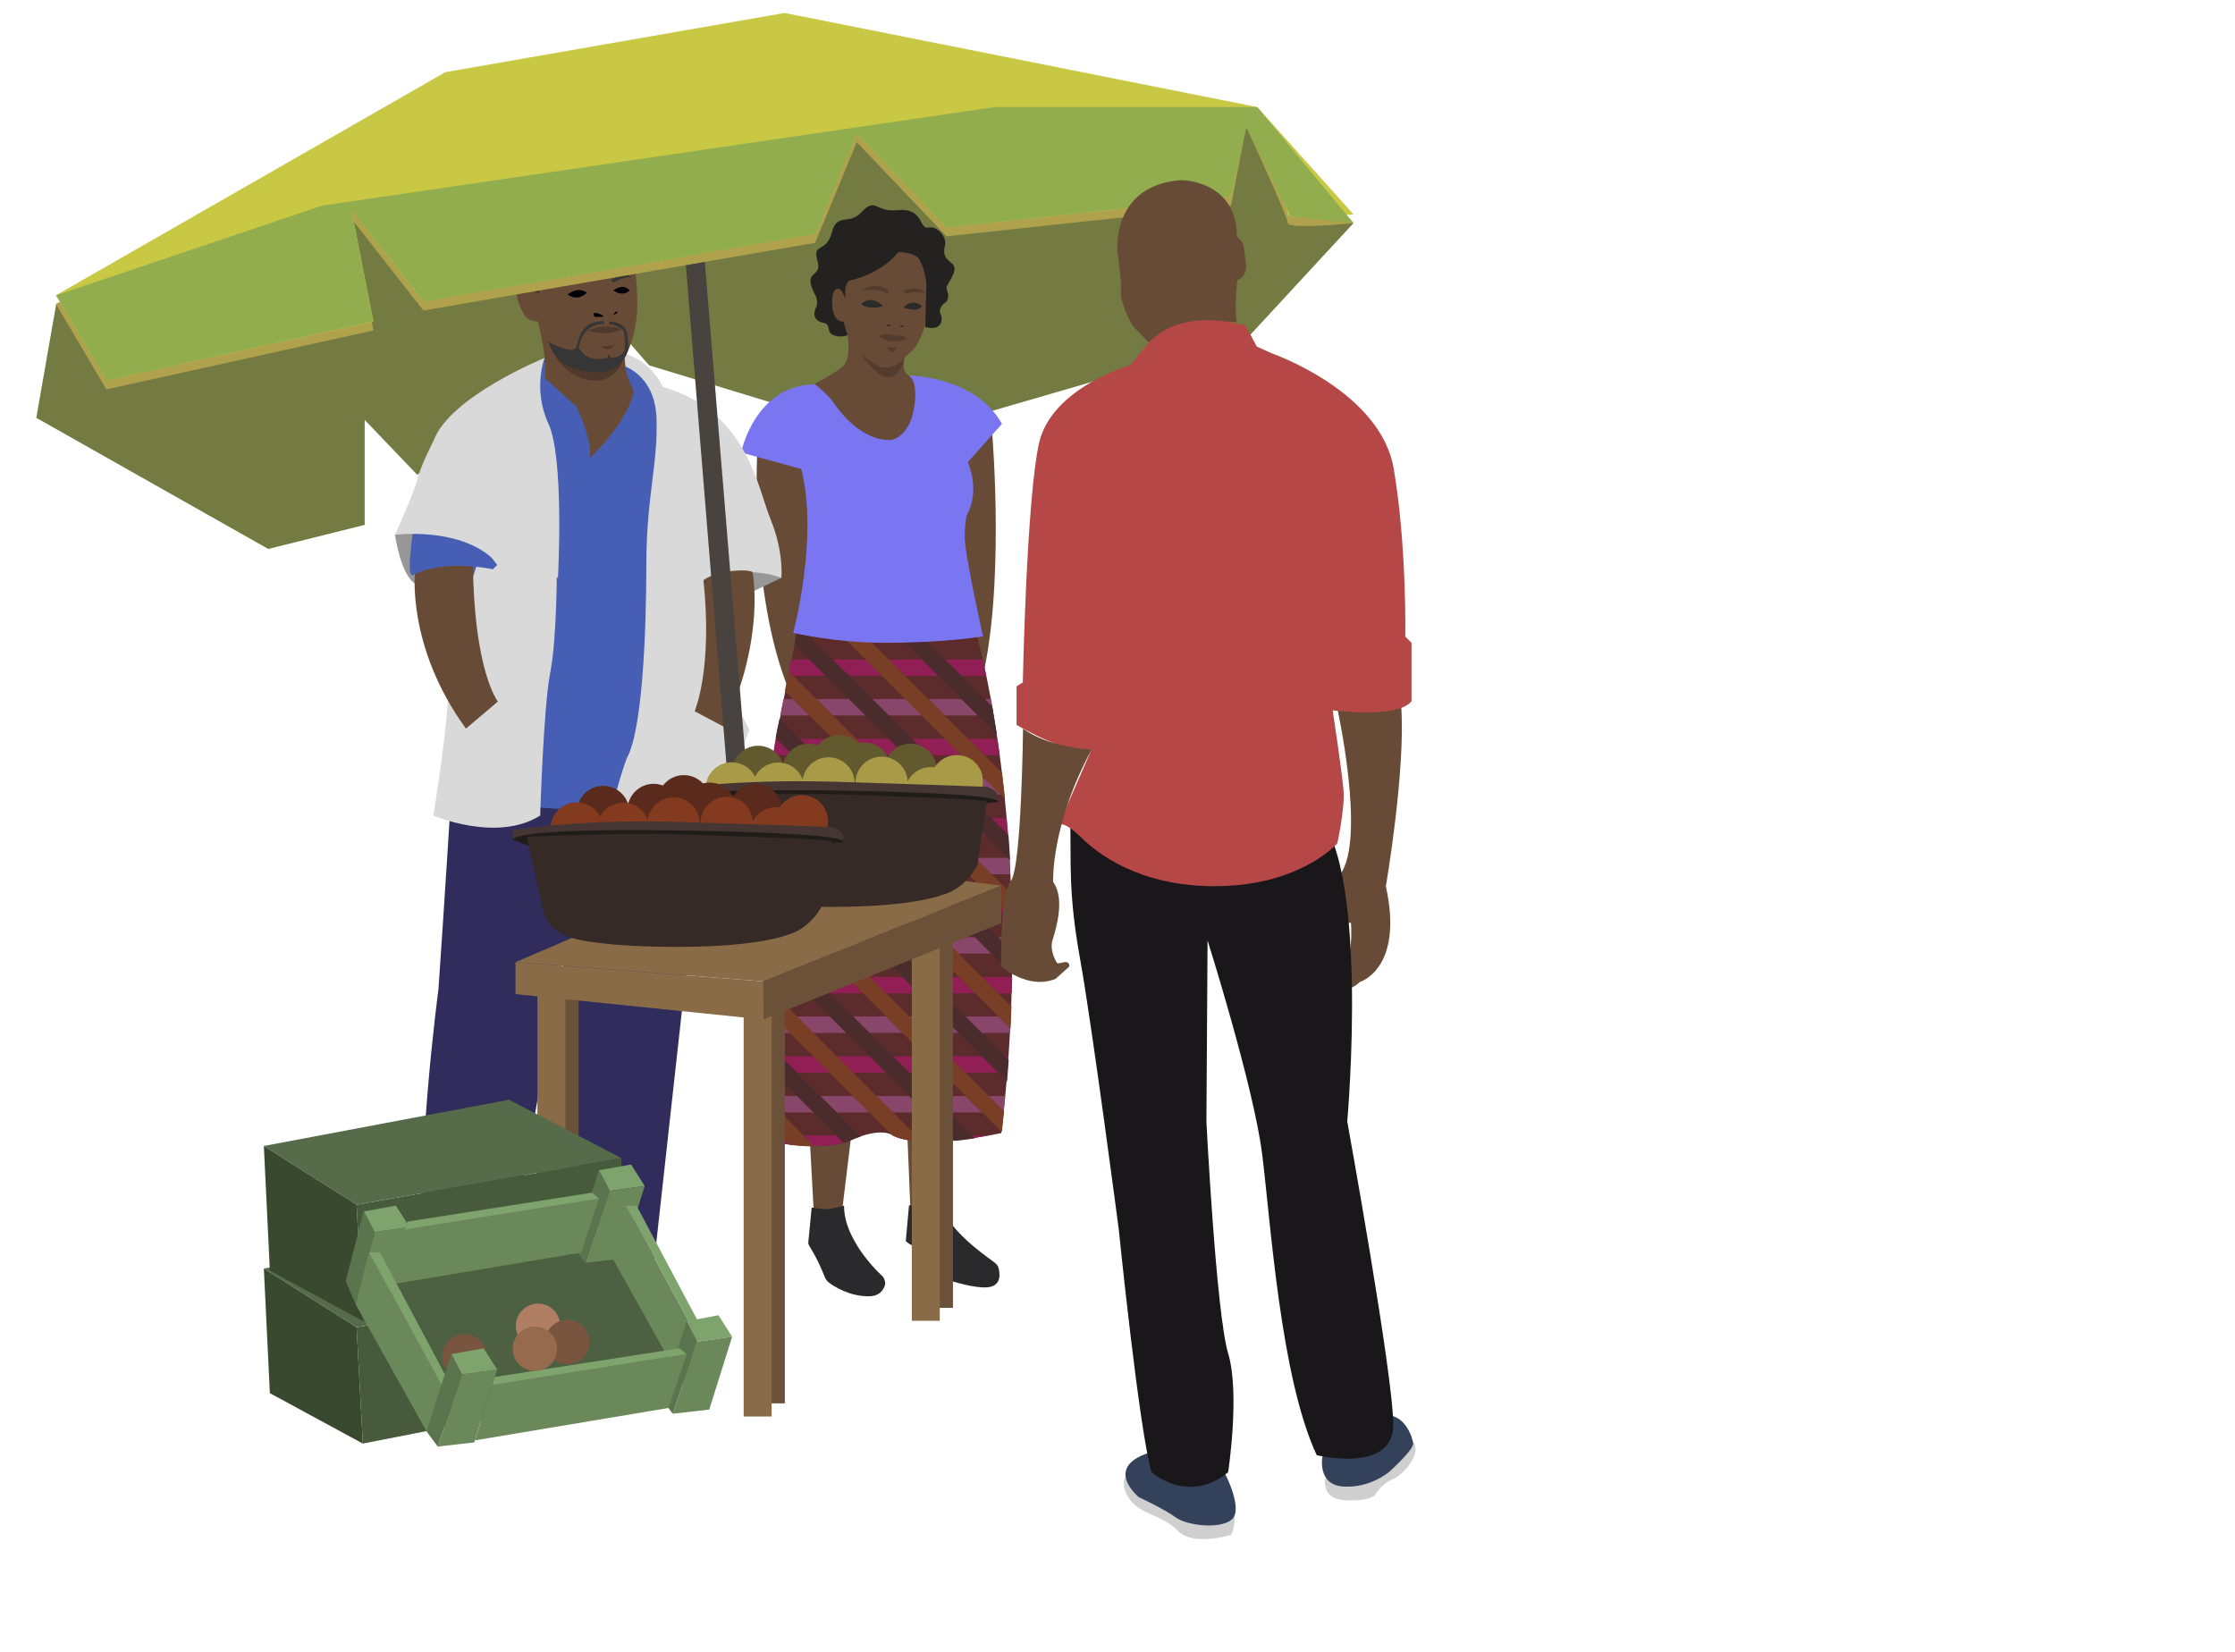 <?xml version="1.0" encoding="utf-8"?>
<!-- Generator: Adobe Illustrator 21.0.2, SVG Export Plug-In . SVG Version: 6.00 Build 0)  -->
<svg version="1.1" id="Vrstva_1" xmlns="http://www.w3.org/2000/svg" xmlns:xlink="http://www.w3.org/1999/xlink" x="0px" y="0px"
	 viewBox="0 0 966.5 714.6" style="enable-background:new 0 0 966.5 714.6;" xml:space="preserve">
<style type="text/css">
	.st0{fill:#737B42;}
	.st1{fill:#684B37;}
	.st2{fill:#2A2A2D;}
	.st3{fill:#5C2C2C;}
	.st4{fill:none;}
	.st5{fill:#911E54;}
	.st6{fill:#89466B;}
	.st7{fill:#4A2C2C;}
	.st8{fill:#793E26;}
	.st9{fill:#7A76F1;}
	.st10{fill:#523C2E;}
	.st11{fill:#232221;}
	.st12{fill:#2A2A29;}
	.st13{fill:#979797;}
	.st14{fill:#7E8536;}
	.st15{fill:#302D5D;}
	.st16{fill:#465EB3;}
	.st17{fill:#D9D9D9;}
	.st18{fill:#263351;}
	.st19{fill:#4E392C;}
	.st20{fill:#363636;}
	.st21{fill:#000009;}
	.st22{fill:#B0A24C;}
	.st23{fill:#C9C845;}
	.st24{fill:#91AD4E;}
	.st25{fill:#49433F;}
	.st26{fill:#6C5139;}
	.st27{fill:#896B48;}
	.st28{fill:#63592F;}
	.st29{fill:#A99A48;}
	.st30{fill:#453634;}
	.st31{fill:#201C1A;}
	.st32{fill:#362A26;}
	.st33{fill:#5A2A1C;}
	.st34{fill:#833A1E;}
	.st35{fill:#475B3C;}
	.st36{fill:#556B49;}
	.st37{fill:#394930;}
	.st38{fill:#4D6042;}
	.st39{fill:#B07E62;}
	.st40{fill:#79543F;}
	.st41{fill:#7FA36D;}
	.st42{fill:#6B885B;}
	.st43{fill:#5A744D;}
	.st44{fill:#966A4C;}
	.st45{fill:#CFCFCF;}
	.st46{fill:#33425A;}
	.st47{fill:#1A171B;}
	.st48{fill:#B54847;}
</style>
<g>
	<g>
		<polygon class="st0" points="24.3,131.5 15.7,180.7 116,237.4 157.7,227 157.7,181.6 180.4,205.3 240.9,168.4 261.7,136.2 
			280.7,158 367.7,184.5 384.7,164.6 405.6,184.5 500.2,157 515.3,131.5 539,146.6 585.3,96.5 543.7,50.1 276.9,21.7 98.1,96.5 		
			"/>
		<g>
			<path class="st1" d="M327.4,197.5c0,0-3.2,64.5,15.5,104.9s27.2-97,27.2-97l-21.5-18.4L327.4,197.5z"/>
			<path class="st1" d="M429.1,188c0,0,5.8,68.9-5.3,109.3c-11.2,40.3-27.2-42.3-27.2-42.3l12.2-67H429.1z"/>
			<g>
				<polygon class="st1" points="410.3,481.1 406.6,524.1 393.7,522.9 391.7,474.5 				"/>
				<polygon class="st1" points="370.7,469.8 364.1,524.1 351.9,524.1 349.1,472.8 				"/>
				<path class="st2" d="M393.1,521.2l-1.4,15.5c0,0,1.3,1.6,4.9,2.8c3.5,1.2,7.4,5.7,10.8,11.9c0,0,1.6,1.8,2.9,2.2
					c4.6,1.6,14.2,4.1,18.4,2.8c5.5-1.6,2.9-8.7,2.9-8.7s-0.6-1.1-1.9-2c-5.1-3.7-18.7-13.4-22.4-23.6c0,0-3.2,0.3-6.4,0.4
					C397.9,522.5,393.1,521.2,393.1,521.2z"/>
				<path class="st2" d="M351,522.2l-1.5,15.5c0,0,0.3,0.9,1,2c1,1.7,3,4.7,6.3,12.9c0,0,0.7,1.3,1.3,1.8c2.5,2,9.3,6.2,17.4,6.2
					c4.9,0,6.4-2.6,7.2-4.8c0.5-1.4-0.8-3.6-0.8-3.6s-17-15-16.9-30.8c0,0-4.3,1.3-7.1,1.5C355.1,523,351,522.2,351,522.2z"/>
			</g>
			<path class="st3" d="M386.3,491.2c13.6,6.3,46.7-1.2,46.7-1.2c14.8-124.4-9.8-212-9.8-212l-2.6-12.4l-64.3-22.4l-11.6,30
				l-8.1,40.8c0,0-3.4,14.1-5.9,51.2c-2.1,32.2,0,128.2,0,128.2s25.2,5.1,36.5,0C381.8,486.8,386.3,491.2,386.3,491.2z"/>
			<g>
				<polygon class="st4" points="345.8,343.7 360.1,343.7 370.2,353.8 355.9,353.8 				"/>
				<polygon class="st4" points="337.5,481.1 351.8,481.1 361.8,491.1 347.6,491.1 				"/>
				<polygon class="st4" points="363,360.9 377.2,360.9 387.3,371 373.1,371 				"/>
				<polygon class="st4" points="397.3,395.2 411.6,395.2 421.7,405.3 407.4,405.3 				"/>
				<polygon class="st4" points="344.6,463.9 358.9,463.9 368.9,474 354.7,474 				"/>
				<polygon class="st4" points="380.2,378.1 394.4,378.1 404.5,388.1 390.2,388.1 				"/>
				<polygon class="st4" points="338.7,360.9 353,360.9 363,371 348.8,371 				"/>
				<polygon class="st4" points="342.9,292.3 357.1,292.3 367.2,302.3 353,302.3 				"/>
				<polygon class="st4" points="411.6,360.9 425.8,360.9 435.9,371 421.6,371 				"/>
				<polygon class="st4" points="401.5,326.6 415.7,326.6 425.8,336.7 411.6,336.7 				"/>
				<polygon class="st4" points="352.9,326.6 367.2,326.6 377.3,336.7 363,336.7 				"/>
				<polygon class="st4" points="394.4,343.7 408.6,343.7 418.7,353.8 404.5,353.8 				"/>
				<polygon class="st4" points="360.1,309.4 374.3,309.4 384.4,319.5 370.1,319.5 				"/>
				<polygon class="st4" points="367.2,292.3 381.4,292.3 391.5,302.3 377.2,302.3 				"/>
				<polygon class="st4" points="404.4,378.1 418.7,378.1 428.8,388.1 414.5,388.1 				"/>
				<polygon class="st4" points="391.4,292.3 405.7,292.3 415.8,302.3 401.5,302.3 				"/>
				<polygon class="st4" points="387.3,360.9 401.5,360.9 411.6,371 397.4,371 				"/>
				<polygon class="st4" points="370.1,343.7 384.4,343.7 394.4,353.8 380.2,353.8 				"/>
				<polygon class="st4" points="384.3,309.4 398.6,309.4 408.7,319.5 394.4,319.5 				"/>
				<polygon class="st4" points="377.2,326.6 391.5,326.6 401.5,336.7 387.3,336.7 				"/>
				<polygon class="st4" points="341.7,412.4 355.9,412.4 366,422.5 351.7,422.5 				"/>
				<polygon class="st4" points="368.9,463.9 383.1,463.9 393.2,474 379,474 				"/>
				<polygon class="st4" points="400.3,446.7 414.5,446.7 424.6,456.8 410.3,456.8 				"/>
				<polygon class="st4" points="386.1,481.1 400.3,481.1 410.4,491.1 396.1,491.1 				"/>
				<polygon class="st4" points="334.6,429.6 348.8,429.6 358.9,439.6 344.6,439.6 				"/>
				<polygon class="st4" points="383.1,429.6 397.4,429.6 407.4,439.6 393.2,439.6 				"/>
				<polygon class="st4" points="355.9,378.1 370.1,378.1 380.2,388.1 366,388.1 				"/>
				<polygon class="st4" points="351.7,446.7 366,446.7 376,456.8 361.8,456.8 				"/>
				<polygon class="st4" points="376,446.7 390.2,446.7 400.3,456.8 386.1,456.8 				"/>
				<polygon class="st4" points="358.8,429.6 373.1,429.6 383.2,439.6 368.9,439.6 				"/>
				<polygon class="st4" points="393.2,463.9 407.4,463.9 417.5,474 403.2,474 				"/>
				<polygon class="st4" points="390.2,412.4 404.5,412.4 414.5,422.5 400.3,422.5 				"/>
				<polygon class="st4" points="407.4,429.6 421.6,429.6 431.7,439.6 417.5,439.6 				"/>
				<polygon class="st4" points="373.1,395.2 387.3,395.2 397.4,405.3 383.1,405.3 				"/>
				<polygon class="st4" points="348.8,395.2 363,395.2 373.1,405.3 358.9,405.3 				"/>
				<polygon class="st4" points="365.9,412.4 380.2,412.4 390.3,422.5 376,422.5 				"/>
				<polygon class="st4" points="331.6,378.1 345.9,378.1 355.9,388.1 341.7,388.1 				"/>
				<polygon class="st5" points="405.7,292.3 391.4,292.3 384.4,285.2 398.6,285.2 				"/>
				<polygon class="st5" points="381.4,292.3 367.2,292.3 360.1,285.2 374.3,285.2 				"/>
				<polygon class="st5" points="357.1,292.3 342.9,292.3 341.1,290.5 342.2,285.2 350,285.2 				"/>
				<path class="st5" d="M394.4,285.2h30.5c0.5,2,1,4.3,1.6,7.1h-25L394.4,285.2z"/>
				<polygon class="st6" points="401.5,302.3 415.8,302.3 422.9,309.4 408.6,309.4 				"/>
				<polygon class="st6" points="350,309.4 337.4,309.4 338.8,302.3 342.9,302.3 				"/>
				<path class="st6" d="M428.5,302.3c0.2,1.1,0.4,2.1,0.6,3.3l-3.3-3.3H428.5z"/>
				<polygon class="st6" points="353,302.3 367.2,302.3 374.3,309.4 360.1,309.4 				"/>
				<polygon class="st6" points="377.2,302.3 391.5,302.3 398.6,309.4 384.3,309.4 				"/>
				<polygon class="st5" points="370.1,319.5 384.4,319.5 391.5,326.6 377.2,326.6 				"/>
				<path class="st5" d="M342.9,326.6h-8.6c0.4-2.9,0.8-5.2,1.1-7.1h0.4L342.9,326.6z"/>
				<polygon class="st5" points="367.2,326.6 352.9,326.6 345.9,319.5 360.1,319.5 				"/>
				<path class="st5" d="M418.7,319.5h12.6c0.3,2.3,0.7,4.6,1,7.1h-6.5L418.7,319.5z"/>
				<polygon class="st5" points="394.4,319.5 408.7,319.5 415.7,326.6 401.5,326.6 				"/>
				<polygon class="st6" points="360.1,343.7 345.8,343.7 338.7,336.7 353,336.7 				"/>
				<polygon class="st6" points="411.6,336.7 425.8,336.7 432.9,343.7 418.7,343.7 				"/>
				<path class="st6" d="M332.3,343.7c0.1-1.1,0.2-2.1,0.3-3.2l3.2,3.2H332.3z"/>
				<polygon class="st6" points="363,336.7 377.3,336.7 384.4,343.7 370.1,343.7 				"/>
				<polygon class="st6" points="387.3,336.7 401.5,336.7 408.6,343.7 394.4,343.7 				"/>
				<polygon class="st5" points="355.9,353.8 370.2,353.8 377.2,360.9 363,360.9 				"/>
				<path class="st5" d="M428.7,353.8h6.6c0.2,2.3,0.4,4.7,0.6,7.1h-0.1L428.7,353.8z"/>
				<polygon class="st5" points="404.5,353.8 418.7,353.8 425.8,360.9 411.6,360.9 				"/>
				<polygon class="st5" points="353,360.9 338.7,360.9 331.6,353.8 345.9,353.8 				"/>
				<polygon class="st5" points="380.2,353.8 394.4,353.8 401.5,360.9 387.3,360.9 				"/>
				<polygon class="st6" points="348.8,371 363,371 370.1,378.1 355.9,378.1 				"/>
				<path class="st6" d="M345.9,378.1h-14.2l-1.6-1.6c0.1-1.9,0.1-3.8,0.2-5.5h8.5L345.9,378.1z"/>
				<polygon class="st6" points="373.1,371 387.3,371 394.4,378.1 380.2,378.1 				"/>
				<path class="st6" d="M421.6,371h14.2l0.8,0.8c0.1,2.1,0.2,4.2,0.3,6.3h-8.2L421.6,371z"/>
				<polygon class="st6" points="397.4,371 411.6,371 418.7,378.1 404.4,378.1 				"/>
				<polygon class="st5" points="366,388.1 380.2,388.1 387.3,395.2 373.1,395.2 				"/>
				<polygon class="st5" points="390.2,388.1 404.5,388.1 411.6,395.2 397.3,395.2 				"/>
				<polygon class="st5" points="341.7,388.1 355.9,388.1 363,395.2 348.8,395.2 				"/>
				<polygon class="st5" points="414.5,388.1 428.8,388.1 435.9,395.2 421.6,395.2 				"/>
				<path class="st5" d="M338.8,395.2h-9.1c0-2.4,0.1-4.8,0.1-7.1h1.9L338.8,395.2z"/>
				<polygon class="st6" points="383.1,405.3 397.4,405.3 404.5,412.4 390.2,412.4 				"/>
				<polygon class="st6" points="355.9,412.4 341.7,412.4 334.6,405.3 348.8,405.3 				"/>
				<path class="st6" d="M431.7,405.3h6.1c0,2,0,4,0,6.1L431.7,405.3z"/>
				<polygon class="st6" points="407.4,405.3 421.7,405.3 428.7,412.4 414.5,412.4 				"/>
				<path class="st6" d="M329.6,412.4c0-0.7,0-1.4,0-2l2,2H329.6z"/>
				<polygon class="st6" points="358.9,405.3 373.1,405.3 380.2,412.4 365.9,412.4 				"/>
				<path class="st5" d="M348.8,429.6h-14.2l-4.9-4.9c0-0.7,0-1.4,0-2.2h12.1L348.8,429.6z"/>
				<polygon class="st5" points="351.7,422.5 366,422.5 373.1,429.6 358.8,429.6 				"/>
				<polygon class="st5" points="376,422.5 390.3,422.5 397.4,429.6 383.1,429.6 				"/>
				<path class="st5" d="M424.6,422.5h13.1c0,2.3-0.1,4.7-0.2,7.1h-5.8L424.6,422.5z"/>
				<polygon class="st5" points="400.3,422.5 414.5,422.5 421.6,429.6 407.4,429.6 				"/>
				<polygon class="st6" points="368.9,439.6 383.2,439.6 390.2,446.7 376,446.7 				"/>
				<polygon class="st6" points="344.6,439.6 358.9,439.6 366,446.7 351.7,446.7 				"/>
				<polygon class="st6" points="393.2,439.6 407.4,439.6 414.5,446.7 400.3,446.7 				"/>
				<path class="st6" d="M417.5,439.6h14.2l5.2,5.2c0,0.6-0.1,1.3-0.1,1.9h-12.2L417.5,439.6z"/>
				<path class="st6" d="M341.7,446.7h-11.9c0-2.3,0-4.7-0.1-7.1h4.9L341.7,446.7z"/>
				<polygon class="st5" points="410.3,456.8 424.6,456.8 431.7,463.9 417.4,463.9 				"/>
				<polygon class="st5" points="386.1,456.8 400.3,456.8 407.4,463.9 393.2,463.9 				"/>
				<polygon class="st5" points="361.8,456.8 376,456.8 383.1,463.9 368.9,463.9 				"/>
				<path class="st5" d="M334.6,463.9H330c0-1.5,0-3-0.1-4.6L334.6,463.9z"/>
				<path class="st5" d="M436.1,456.8c0,0.5-0.1,0.9-0.1,1.4l-1.4-1.4H436.1z"/>
				<polygon class="st5" points="358.9,463.9 344.6,463.9 337.5,456.8 351.8,456.8 				"/>
				<polygon class="st6" points="351.8,481.1 337.5,481.1 330.4,474 344.7,474 				"/>
				<polygon class="st6" points="403.2,474 417.5,474 424.6,481.1 410.3,481.1 				"/>
				<path class="st6" d="M427.5,474h7.2c-0.2,2.2-0.4,4.4-0.7,6.5L427.5,474z"/>
				<polygon class="st6" points="354.7,474 368.9,474 376,481.1 361.8,481.1 				"/>
				<polygon class="st6" points="379,474 393.2,474 400.3,481.1 386.1,481.1 				"/>
				<path class="st5" d="M427.4,491.1c-1.7,0.3-3.8,0.7-6,1l-1-1H427.4z"/>
				<path class="st5" d="M341.5,495c-6.2-0.7-10.9-1.6-10.9-1.6s0-0.8,0-2.3h7L341.5,495z"/>
				<path class="st5" d="M347.6,491.1h14.2l3.1,3.1c-3.6,1.1-8.2,1.5-12.8,1.5L347.6,491.1z"/>
				<path class="st5" d="M373,491.1c-0.3,0.1-0.6,0.2-0.9,0.3l-0.3-0.3H373z"/>
				<path class="st5" d="M410.4,491.1l2.1,2.1c-4.6,0.4-9.4,0.6-13.8,0.4l-2.5-2.5H410.4z"/>
				<path class="st7" d="M429.1,305.6c0.6,3.7,1.3,7.7,2,12l-8.2-8.2l-7.1-7.1l-10.1-10.1l-7.1-7.1l-41.7-41.7l15.4,5.4l36.3,36.3
					l7.1,7.1l10.1,10.1L429.1,305.6z"/>
				<path class="st8" d="M391.4,292.3l10.1,10.1l7.1,7.1l10.1,10.1l7.1,7.1l7.5,7.5c0.4,3.6,0.9,7.4,1.3,11.3l-1.6-1.6l-7.1-7.1
					l-10.1-10.1l-7.1-7.1l-10.1-10.1l-7.1-7.1l-10.1-10.1l-7.1-7.1l-24.5-24.5l2.7-7.3l31.8,31.8L391.4,292.3z"/>
				<path class="st7" d="M367.2,292.3l10.1,10.1l7.1,7.1l10.1,10.1l7.1,7.1l10.1,10.1l7.1,7.1l10.1,10.1l7.1,7.1l0.1,0.1
					c0.3,3.5,0.5,7.1,0.7,10.8l-0.8-0.8l-10.1-10.1l-7.1-7.1l-10.1-10.1l-7.1-7.1l-10.1-10.1l-7.1-7.1l-10.1-10.1l-7.1-7.1
					l-10.1-10.1l-7.1-7.1l-6.5-6.5l0.3-1.4l1.3-7l15,15L367.2,292.3z"/>
				<path class="st8" d="M353,302.3l7.1,7.1l10.1,10.1l7.1,7.1l10.1,10.1l7.1,7.1l10.1,10.1l7.1,7.1l10.1,10.1l7.1,7.1l8.6,8.6
					c0.1,3.4,0.2,6.8,0.3,10.3l-1.8-1.8l-7.1-7.1l-10.1-10.1l-7.1-7.1l-10.1-10.1l-7.1-7.1l-10.1-10.1l-7.1-7.1l-10.1-10.1l-7.1-7.1
					L350,309.4l-7.1-7.1l-3.5-3.5l1.7-8.4l1.7,1.7L353,302.3z"/>
				<path class="st7" d="M352.9,326.6l10.1,10.1l7.1,7.1l10.1,10.1l7.1,7.1l10.1,10.1l7.1,7.1l10.1,10.1l7.1,7.1l10.1,10.1l6.1,6.1
					c0,3.3,0,6.6-0.1,9.9l-8.9-8.9l-7.1-7.1l-10.1-10.1l-7.1-7.1l-10.1-10.1l-7.1-7.1l-10.1-10.1l-7.1-7.1l-10.1-10.1l-7.1-7.1
					l-10.1-10.1l-7.1-7.1l-0.4-0.4c0.6-3.5,1-5,1-5l0.7-3.3l8.7,8.7L352.9,326.6z"/>
				<path class="st8" d="M345.8,343.7l10.1,10.1l7.1,7.1l10.1,10.1l7.1,7.1l10.1,10.1l7.1,7.1l10.1,10.1l7.1,7.1l10.1,10.1l7.1,7.1
					l5.6,5.6c-0.1,3.2-0.3,6.4-0.4,9.6l-5.2-5.2l-10.1-10.1l-7.1-7.1l-10.1-10.1l-7.1-7.1l-10.1-10.1l-7.1-7.1l-10.1-10.1L363,371
					L353,360.9l-7.1-7.1l-10.1-10.1l-3.2-3.2c0.3-3.3,0.7-6.3,1-9l5.1,5.1L345.8,343.7z"/>
				<path class="st7" d="M338.7,360.9l10.1,10.1l7.1,7.1l10.1,10.1l7.1,7.1l10.1,10.1l7.1,7.1l10.1,10.1l7.1,7.1l10.1,10.1l7.1,7.1
					l10.1,10.1l1.4,1.4c-0.2,3.1-0.5,6.2-0.7,9.3l-3.6-3.6l-7.1-7.1l-10.1-10.1l-7.1-7.1l-10.1-10.1l-7.1-7.1l-10.1-10.1l-7.1-7.1
					L363,395.2l-7.1-7.1l-10.1-10.1l-7.1-7.1l-8.1-8.1c0.2-3.3,0.5-6.4,0.7-9.3l0.2,0.2L338.7,360.9z"/>
				<path class="st8" d="M341.7,388.1l7.1,7.1l10.1,10.1l7.1,7.1l10.1,10.1l7.1,7.1l10.1,10.1l7.1,7.1l10.1,10.1l7.1,7.1l10.1,10.1
					l6.5,6.5c-0.3,2.8-0.6,5.7-0.9,8.5l-0.3,0.3l-8.2-8.2l-7.1-7.1l-10.1-10.1l-7.1-7.1l-10.1-10.1l-7.1-7.1l-10.1-10.1l-7.1-7.1
					l-10.1-10.1l-7.1-7.1l-10.1-10.1l-7.1-7.1l-1.9-1.9c0.1-3.5,0.1-6.7,0.2-9.8l1.6,1.6L341.7,388.1z"/>
				<path class="st7" d="M341.7,412.4l10.1,10.1l7.1,7.1l10.1,10.1l7.1,7.1l10.1,10.1l7.1,7.1l10.1,10.1l7.1,7.1l10.1,10.1l1,1
					c-2.7,0.4-5.8,0.8-8.9,1.1l-2.1-2.1l-10.1-10.1l-7.1-7.1l-10.1-10.1l-7.1-7.1L366,446.7l-7.1-7.1l-10.1-10.1l-7.1-7.1
					l-10.1-10.1l-2-2c0-3.4,0-6.7,0-10l4.9,4.9L341.7,412.4z"/>
				<path class="st8" d="M334.6,429.6l10.1,10.1l7.1,7.1l10.1,10.1l7.1,7.1L379,474l7.1,7.1l10.1,10.1l2.5,2.5
					c-4.7-0.2-9.1-0.9-12.3-2.4c0,0-0.2-0.2-0.6-0.4l-9.7-9.7l-7.1-7.1l-10.1-10.1l-7.1-7.1l-10.1-10.1l-7.1-7.1l-4.9-4.9
					c0-3.3,0-6.7-0.1-10.1L334.6,429.6z"/>
				<path class="st7" d="M344.6,463.9l10.1,10.1l7.1,7.1l10.1,10.1l0.3,0.3c-1.5,0.5-3.2,1.2-5.1,2c-0.7,0.3-1.4,0.6-2.1,0.8
					l-3.1-3.1l-10.1-10.1l-7.1-7.1l-10.1-10.1l-4.6-4.6c0-3.3-0.1-6.7-0.1-10.2l7.7,7.7L344.6,463.9z"/>
				<path class="st8" d="M337.5,481.1l10.1,10.1l4.6,4.6c-3.7,0-7.4-0.3-10.7-0.7l-3.9-3.9l-7.2-7.2c-0.1-2.9-0.1-6.3-0.2-10.2
					l0.2,0.2L337.5,481.1z"/>
			</g>
			<path class="st9" d="M393.1,162.4c0,0,28.5,0.1,40.2,20.9l-14.8,16.6c0,0,5.7,11.9-0.5,23c0,0-1.2,5.9-0.7,11.5
				c1,10.4,7.8,40.8,7.8,40.8s-15.8,2.8-42.8,2.8c-20.9,0-39.3-4.3-39.3-4.3s11.1-40.9,3.5-70.9l-26-7.1c0,0,5.7-28.9,31.7-29.5
				C378.2,165.4,393.1,162.4,393.1,162.4z"/>
			<path class="st1" d="M366.5,144.8c0,0,1.9,10.7-2.4,14c-4.2,3.3-11.9,7.2-11.9,7.2s5.7,4.4,8,7.8c2.3,3.4,11.9,16.9,25.1,16.5
				c0,0,7.7-1,9.9-13.4c2.2-12.4-2.2-14.5-2.2-14.5s-2.3-1.4-2.2-3.6c0.1-2.1,0.3-4.9,0.3-4.9L366.5,144.8z"/>
			<path class="st10" d="M391.1,155.2c0,0-6.1,6-11.6,2.9c0,0-4.8-2.9-7.5-5.5C372,152.5,385.4,174.6,391.1,155.2z"/>
			<g>
				<g>
					<g>
						<circle class="st1" cx="381.2" cy="122.3" r="19.9"/>
						<path class="st1" d="M400.9,125.3l-0.9,15.4c0,0-2,7.5-5.5,10.9c-3.5,3.3-5.9,5.5-5.9,5.5s-2.8,2.9-8.6,0.8
							c-5.1-1.8-9.6-6.8-9.6-6.8s-3.9-3.1-5.7-12c0,0-4.2,0.7-4.8-6.8c-0.6-8.3,1.7-7.9,3.5-8.8
							C365.3,122.5,400.9,125.3,400.9,125.3z"/>
					</g>
					<path class="st11" d="M400.1,141.4c0,0,6.6,2.2,7.1-3.2c0.2-2.5-1.3-2.6-0.6-4.6c1.1-2.8,2.2-2.1,3-3.7
						c1.4-3.1-0.9-4.5-0.1-6.2c1.1-2.5,5.2-7.2,2.2-9.7c-2.9-2.6-4.1-3.3-3-8.2c0.7-3.4-3.5-8.2-7-7.4c-4.5,1.1-2-8.7-13.6-7.5
						c-10.1,1-9.1-6.1-15.9,1.2c-4.7,5-10.4,0.2-12.3,7.9c-2.5,9.9-8.8,4.7-6.4,12.8c2.4,8.1-7.4,3.1-0.6,15.5c0,0,1.1,2.8-0.2,5.2
						c-1.3,2.4-0.2,5.3,2.6,5.9c2.8,0.6,2.6,0.9,3.3,3.7c0.7,2.8,6.4,2.8,7.9,1.8c0,0-1.3-4-1.7-5.9c0,0-4.4,0.9-4.9-7.1
						s3.2-8.7,4.9-4.5l1,1.7c0,0-1.3-5,1.2-7.6c2.6-2.6,6.4-5.9,7.9-9.2c1.5-3.3,8.2-3.1,8.2-3.1s12.1-1.5,14.6,3.3
						c2.5,4.8,2.9,9.9,2.9,9.9L400.1,141.4z"/>
					<path class="st11" d="M388.6,108.9c0,0-6.7,9.3-21.5,12.5c-14.9,3.1,3.6-17,3.6-17L388.6,108.9z"/>
				</g>
				<g>
					<path class="st10" d="M400.3,127.1c0,0-2.1-1.7-9.2,0v-1.7C391.1,125.4,398.6,123.3,400.3,127.1z"/>
					<path class="st10" d="M383.7,127.1l0.6-1.7c0,0-6.2-4.1-12.4,0.6C371.8,126,379.2,124,383.7,127.1z"/>
					<path class="st12" d="M398.7,132.5c0,0-3.9-4-7.9,0.5C390.8,132.9,396.2,135.5,398.7,132.5z"/>
					<path class="st12" d="M381.8,132.4c0,0-4.6-5.3-9.4-0.9C372.4,131.5,375.2,134.3,381.8,132.4z"/>
					<path class="st12" d="M385.3,141c0,0-1.1-1-2-0.5C383.3,140.5,384,141.5,385.3,141z"/>
					<path class="st12" d="M390.8,141c0,0-0.7-0.7-1.7,0.1C389,141.1,390,141.8,390.8,141z"/>
					<path class="st10" d="M392.1,146.3c0,0-1.7-1.5-5-1.1c0,0-4.2-1.7-7.2,0.4C379.9,145.6,386.4,149.7,392.1,146.3z"/>
					<path class="st10" d="M388,150c0,0-2.5,0.7-4.3,0C383.7,150,385.5,155.2,388,150z"/>
				</g>
			</g>
		</g>
		<g>
			<polygon class="st13" points="337.9,249.9 322.2,257.4 320.9,239.6 			"/>
			<g>
				<path class="st14" d="M209.8,560.8c0,0,3.4-1.9,4.4,2.2s-2.7,9.9-2.9,13.5c-0.2,3.5-1.5,16.7-1.5,16.7s-4.9,11.1-21.7,8.8
					c-16.8-2.4-1-27.8-1-27.8L209.8,560.8z"/>
				<path class="st1" d="M200.9,430.7c0,0,0.4,14.1-3.3,19.9c-3.7,5.8-6,101.8-6,101.8s1.4,3.4-2.1,10.8s-8.3,20.8-8.3,20.8
					s-2.3,16.8,9.8,16s17-10.8,17-10.8s-0.4-16,2.2-20.1c2.6-4.1,0-12.3,0-12.3s-3.3-7.1,1.2-17.5c4.4-10.4,11.1-68.5,11.1-68.5
					s11.2-20,8.9-34.7C229.3,421.3,200.9,430.7,200.9,430.7z"/>
				<path class="st14" d="M181.3,584c0,0,14.3-7.4,26.8,5.2l1.7-11.7c0,0-7.5-13.8-24.5-4.1C185.3,573.3,181.4,580.9,181.3,584z"/>
			</g>
			<g>
				<path class="st14" d="M291.1,592.1c0,0,3.5,0.7,2.5,3.5c-1,2.9-5,7.2-20.8,3c-15.7-4.2-15.2-10.3-25.5-12.8
					c-10.3-2.5-8.6-10.6,0.7-13S291.1,592.1,291.1,592.1z"/>
				<path class="st1" d="M281.9,436.6c0,0-2.2,14-4,20.1c-1.8,6.1,1.1,40.6-4.7,59.7c-5.8,19.1-8.3,46-8.3,46s8.7,7.3,11.5,12.4
					c2.8,5.1,14.5,12,14.5,12s6.3,13-9.2,10.3c-15.5-2.7-19-5.9-20.9-10.3c-1.9-4.4-16.1-7.6-16.1-7.6s-2.8-4.7,0-12.7
					c2.8-7.9,5-14.2,5-14.2s-3.5-46.5,0-62.3c3.5-15.8,0-45.5,0-45.5L281.9,436.6z"/>
				<path class="st14" d="M271.7,594.8c0,0,1-13.2,12.3-13.5l-7.6-8.4c0,0-10.1,0.1-14.8,15.2C261.6,588.1,261.8,596.2,271.7,594.8z
					"/>
			</g>
			<path class="st15" d="M195.6,335.9c0,0-4,63.8-6,91.9c0,0-10.4,78-5.8,116.3c1.5,12.8,24.7,9.8,35.3,8.1L244.2,408l-7.7,145.8
				c0,0,18.8,13.9,45.5,0c0,0,16.2-146.6,18.3-165.7s2.3-80.8,2.3-80.8l-52.8-23.9l-41.7,20.5L195.6,335.9z"/>
			<g>
				<path class="st16" d="M232.6,349.1c0,0,23.8,3.2,39-3.2s28.7-52.6,28.7-52.6V189.3l-12.6-15.7l-12.2-13.7l-13.2-5l-26.9-0.1
					l-19.8,21.1L201.5,238L232.6,349.1z"/>
				<path class="st17" d="M199.8,264.5c0,0-6.5,15.6-6,31.4c0.4,15.8-6.4,56.8-6.4,56.8s27.5,11.8,46.2,0c0,0,1.4-46.6,4.3-61.6
					c3-15,2.9-45.8,2.9-45.8l-33.1-5.7L199.8,264.5z"/>
				<path class="st17" d="M268.5,157.8c0,0,14.7,3.4,15.4,23.1c0.7,19.7-4.4,34-4.4,63.2s-1.7,72-8.5,83.9c0,0-5.7,15.6-5.7,22.4
					c0,0,32.4,14.8,47.4,12.2h4.5v-28.8l6.9-18.3l-5-9.4l-7.5-58.4c0,0,15.7-1.9,26.3,2.2c0,0,1.1-11.2-4.6-25.1s-10.2-47-46.7-57.5
					c0,0-5.4-12.9-19.6-15C252.8,150.1,268.5,157.8,268.5,157.8z"/>
				<path class="st13" d="M170.8,231.2c0,0,2.5,18.1,9.1,21.4c6.7,3.4,8.2-26.7,8.2-26.7L170.8,231.2z"/>
				<path class="st18" d="M180.5,263.2c0,0,10.4-6.1,18.8-0.9c8.3,5.2-2.1-21.3-2.1-21.3l-14.4,11.9L180.5,263.2z"/>
				<path class="st1" d="M179.5,246.7c0,0-4,32.7,22,68.4l13.8-11.7c0,0-10.4-13.1-10.8-60.2c0,0-11-12.3-16.4-3.8
					C182.7,248,179.5,246.7,179.5,246.7z"/>
				<path class="st16" d="M178.6,248.7c-3.6,1.9,0.9-25,0.9-25l20.7-9.1l21.5,23.4l-8.6,8.2C213.1,246.2,192.4,241.5,178.6,248.7z"
					/>
				<path class="st1" d="M232.6,139c0,0,4.4,17.2,3,24.5l13.7,12.4c0,0,6.9,14.2,5.8,22.1c0,0,15.6-14.2,19-28.5l-2.5-6
					c0,0-1.8-3.8-1.4-13.6C270.6,140.2,232.6,139,232.6,139z"/>
				<path class="st19" d="M238.7,151.6c0,0,6.3,13.4,19,13c12.7-0.4,13.3-15.6,13.3-15.6L238.7,151.6z"/>
				<g>
					<path class="st1" d="M226.9,124.5c0,0-5.3-0.7-2.7,6.2s4,8.2,8.4,8.3c0,0,6.6,20.2,27.7,20.9l10.2-5.9c0,0,3.2-5.4,4.6-15.1
						s-0.6-23.6-0.6-23.6s-3.3-13.8-11.2-19c-7.8-5.2-22-2.3-22-2.3l-10.3,8.4l-2.6,10.4L226.9,124.5z"/>
					<path class="st20" d="M226.9,124.5c0,0,3.8-0.9,4.9,2.2h1.6c0,0-5.2-15.1,1.4-23.1s15.5-8.5,22.3-5.8c0,0,2.5-3.1,6.1-1.5
						c0,0-8.3-8.6-21.8-4.1s-14.6,16.6-14.6,16.6S225.3,116.8,226.9,124.5z"/>
					<g>
						<path class="st21" d="M245.5,127.4c0,0,4.1-3.8,8.3-0.8C253.7,126.6,250.2,130.7,245.5,127.4z"/>
						<path class="st21" d="M265.3,125.6c0,0,4-3.4,7,0C272.3,125.6,269.7,128.7,265.3,125.6z"/>
						<path class="st20" d="M244.7,122.2c0,0,6.6-1.8,9.9,0l1.1-2C255.8,120.2,248.9,118.9,244.7,122.2z"/>
						<path class="st20" d="M265.3,122.2l-1.1-1.1c0,0,6.4-4,8.8-1.1C272.9,120,270.3,119.2,265.3,122.2z"/>
						<path class="st21" d="M257.1,137c0,0-1.4-2.4,1.4-1.5c2.8,0.9,2.4,1.5,2.4,1.5S258.2,137.1,257.1,137z"/>
						<path class="st21" d="M265.3,136.2c0,0,0.6-1.7,1.6-1.4C267.7,135.2,265.3,136.2,265.3,136.2z"/>
						<path class="st19" d="M254.2,143c0,0,3.5-1.9,8.4-1.8c4.9,0.1,6,1.3,6,1.3S263.2,145.8,254.2,143z"/>
						<path class="st20" d="M237.2,147.8c0,0,10.7,5.9,12,2.4c1.3-3.5,1.6-11.3,11.7-11.3l0.6,1.3c0,0-9.2-1.3-11.2,10.2
							c0,0,3.2,6.8,12.2,4.4c0,0,0.8-1.9,0.9-1.5s0.8,1.5,0.8,1.5s5.4-0.3,5.9-3.8c0.6-3.5-0.4-8-0.4-8s-2.8-2.8-6.3-2.7V139
							c0,0,6.1-0.1,7.6,4.4c0,0,2.3,8.5-1.5,12c0,0-3,5.6-11,5.6c-8,0-13.6-3.2-13.6-3.2S238.9,154.7,237.2,147.8z"/>
						<path class="st19" d="M259.9,149.6c0,0,3.7,0.6,5.9-0.6C265.8,148.9,263.4,153.3,259.9,149.6z"/>
					</g>
				</g>
				<path class="st17" d="M235.5,154.8c0,0-41.1,16.7-48,35.8c0,0-5.6,10.8-7,16.6c-1.4,5.8-9.7,24.1-9.7,24.1s26.7-3.5,41.8,9.9
					l10.8,14l17.9-5.6c0,0,2.8-51.8-4.2-66.5C230.3,168.3,235.5,154.8,235.5,154.8z"/>
			</g>
			<path class="st1" d="M304.2,250.9c0,0,3.7-3,11.7-3.9c8-0.9,9.5,0.4,9.5,0.4s5.9,27.7-12.2,67l-12.8-6.8
				C300.3,307.6,308.3,289.9,304.2,250.9z"/>
		</g>
		<path class="st22" d="M152,94.6l9.5,48.3L46,168.4l-21.8-36.9L192.7,35L339.3,9.4l204.4,40.7l41.6,46.4c0,0-28.4,2.8-28.4,0
			s-18-41.6-18-41.6l-6.6,34.1l-123,13.2l-38.8-40.7l-18,43.5l-169.4,29.3L152,94.6z"/>
		<path class="st23" d="M152,90.8l9.5,48.3L46,164.6l-21.8-36.9l168.4-96.5L339.3,5.6l204.4,40.7l41.6,46.4c0,0-28.4,2.8-28.4,0
			s-18-41.6-18-41.6l-6.6,34.1l-123,13.2l-38.8-40.7l-18,43.5l-169.4,29.3L152,90.8z"/>
		<polygon class="st24" points="24.3,127.7 46,164.6 161.4,139 152,90.8 183.2,130.5 352.6,101.2 370.5,57.7 409.3,98.4 532.3,85.1 
			539,54.8 558,93.5 585.3,96.5 543.7,46.3 430.2,46.3 139.4,88.9 		"/>
		<polygon class="st25" points="296.6,114.7 317.3,369.4 325.8,369.4 304.8,113.3 		"/>
		<g>
			<g>
				<rect x="327.3" y="426.9" class="st26" width="12.1" height="180"/>
				<rect x="321.6" y="432.6" class="st27" width="12.1" height="180"/>
			</g>
			<g>
				<rect x="238.1" y="421.4" class="st26" width="12.1" height="180"/>
				<rect x="232.4" y="427.1" class="st27" width="12.1" height="180"/>
			</g>
			<g>
				<rect x="400" y="385.6" class="st26" width="12.1" height="180"/>
				<rect x="394.3" y="391.2" class="st27" width="12.1" height="180"/>
			</g>
			<polygon class="st27" points="278.7,392.2 222.9,416.1 330.1,424.4 433,383 361.2,374.1 			"/>
			<polygon class="st26" points="330.1,424.4 330.1,440.9 433,399.2 433,383 			"/>
			<polygon class="st27" points="222.9,416.1 222.9,429.9 330.1,440.9 330.1,424.4 			"/>
		</g>
		<g>
			<g>
				
					<ellipse transform="matrix(2.502351e-02 -1 1 2.502351e-02 50.919 718.285)" class="st28" cx="393.7" cy="333" rx="11.3" ry="11.3"/>
				
					<ellipse transform="matrix(2.502351e-02 -1 1 2.502351e-02 49.26 736.875)" class="st29" cx="402.4" cy="343.2" rx="11.3" ry="11.3"/>
				
					<ellipse transform="matrix(2.502351e-02 -1 1 2.502351e-02 32.001 697.891)" class="st28" cx="373.8" cy="332.5" rx="11.3" ry="11.3"/>
				
					<ellipse transform="matrix(2.502351e-02 -1 1 2.502351e-02 7.822 674.212)" class="st28" cx="349.6" cy="333.1" rx="11.3" ry="11.3"/>
				
					<ellipse transform="matrix(2.502351e-02 -1 1 2.502351e-02 -14.245 653.257)" class="st28" cx="327.8" cy="333.9" rx="11.3" ry="11.3"/>
				
					<ellipse transform="matrix(2.502351e-02 -1 1 2.502351e-02 24.364 683.542)" class="st28" cx="362.6" cy="329.3" rx="11.3" ry="11.3"/>
				
					<ellipse transform="matrix(2.502351e-02 -1 1 2.502351e-02 33.002 711.17)" class="st29" cx="381.1" cy="338.7" rx="11.3" ry="11.3"/>
				
					<ellipse transform="matrix(2.502351e-02 -1 1 2.502351e-02 10.432 688.526)" class="st29" cx="358.2" cy="338.9" rx="11.3" ry="11.3"/>
				
					<ellipse transform="matrix(2.502351e-02 -1 1 2.502351e-02 -13.089 668.943)" class="st29" cx="336.4" cy="341.2" rx="11.3" ry="11.3"/>
				
					<ellipse transform="matrix(2.502351e-02 -1 1 2.502351e-02 -32.488 648.746)" class="st29" cx="316.3" cy="341" rx="11.3" ry="11.3"/>
				
					<ellipse transform="matrix(0.29 -0.957 0.957 0.29 -29.497 635.876)" class="st29" cx="413.8" cy="337.8" rx="11.3" ry="11.3"/>
			</g>
			<path class="st30" d="M288.9,345.9l0.1-4.3c0,0,26.6-4.9,72.7-3.5s65.1,2.2,65.1,2.2s6.9,1.8,4.3,6.5l-35-3.9l-93.8,3.3
				L288.9,345.9z"/>
			<path class="st31" d="M295.7,348.6l-6.7-2.7c0,0-4.2-5.3,73.7-4s68.5,5,68.5,5l-7.3,0.7L295.7,348.6z"/>
			<path class="st32" d="M426.7,346.7l-4,27.3c0,0-4.7,10.2-15.2,13c0,0-12,5.2-47.8,5.2c-31.2,0-43.2-3.3-43.2-3.3
				s-11.5-1.8-14.5-11.7l-7.2-32.6c0,0,43-2.2,76.3-0.8C404.4,345.2,422.5,345.4,426.7,346.7z"/>
		</g>
		<g>
			<g>
				
					<ellipse transform="matrix(2.502351e-02 -1 1 2.502351e-02 -31.718 668.188)" class="st33" cx="326.7" cy="350.4" rx="11.3" ry="11.3"/>
				
					<ellipse transform="matrix(2.502351e-02 -1 1 2.502351e-02 -33.376 686.778)" class="st34" cx="335.4" cy="360.5" rx="11.3" ry="11.3"/>
				
					<ellipse transform="matrix(2.502351e-02 -1 1 2.502351e-02 -50.635 647.795)" class="st33" cx="306.8" cy="349.9" rx="11.3" ry="11.3"/>
				
					<ellipse transform="matrix(2.502351e-02 -1 1 2.502351e-02 -74.814 624.115)" class="st33" cx="282.6" cy="350.4" rx="11.3" ry="11.3"/>
				
					<ellipse transform="matrix(2.502351e-02 -1 1 2.502351e-02 -96.882 603.16)" class="st33" cx="260.8" cy="351.2" rx="11.3" ry="11.3"/>
				
					<ellipse transform="matrix(2.502351e-02 -1 1 2.502351e-02 -58.272 633.446)" class="st33" cx="295.6" cy="346.6" rx="11.3" ry="11.3"/>
				
					<ellipse transform="matrix(2.502351e-02 -1 1 2.502351e-02 -49.634 661.074)" class="st34" cx="314.1" cy="356" rx="11.3" ry="11.3"/>
				
					<ellipse transform="matrix(2.502351e-02 -1 1 2.502351e-02 -72.204 638.43)" class="st34" cx="291.2" cy="356.2" rx="11.3" ry="11.3"/>
				
					<ellipse transform="matrix(2.502351e-02 -1 1 2.502351e-02 -95.725 618.846)" class="st34" cx="269.4" cy="358.5" rx="11.3" ry="11.3"/>
				
					<ellipse transform="matrix(2.502351e-02 -1 1 2.502351e-02 -115.124 598.649)" class="st34" cx="249.3" cy="358.3" rx="11.3" ry="11.3"/>
				
					<ellipse transform="matrix(0.29 -0.957 0.957 0.29 -93.642 584.049)" class="st34" cx="346.8" cy="355.1" rx="11.3" ry="11.3"/>
			</g>
			<path class="st30" d="M221.9,363.3l0.1-4.3c0,0,26.6-4.9,72.7-3.5s65.1,2.2,65.1,2.2s6.9,1.8,4.3,6.5l-35-3.9l-93.8,3.3
				L221.9,363.3z"/>
			<path class="st31" d="M228.7,365.9l-6.7-2.7c0,0-4.2-5.3,73.7-4s68.5,5,68.5,5l-7.3,0.7L228.7,365.9z"/>
			<path class="st32" d="M359.7,364l-4,27.3c0,0-4.7,10.2-15.2,13c0,0-12,5.2-47.8,5.2c-31.2,0-43.2-3.3-43.2-3.3
				s-11.5-1.8-14.5-11.7l-7.2-32.6c0,0,43-2.2,76.3-0.8S355.5,362.7,359.7,364z"/>
		</g>
	</g>
	<g>
		<g>
			<polygon class="st35" points="154.2,574 156.9,624.3 268.7,602.4 268.7,553.8 			"/>
			<polygon class="st36" points="268.7,553.8 220.1,528.6 114.1,548.6 154.2,574 			"/>
			<polygon class="st37" points="114.1,548.6 116.7,602.5 156.9,624.3 154.2,574 			"/>
		</g>
		<g>
			<polygon class="st35" points="154.2,521 156.9,571.3 268.7,549.4 268.7,500.8 			"/>
			<polygon class="st36" points="268.7,500.8 220.1,475.6 114.1,495.6 154.2,521 			"/>
			<polygon class="st37" points="114.1,495.6 116.7,549.5 156.9,571.3 154.2,521 			"/>
		</g>
		<g>
			<polygon class="st38" points="162.8,547.4 263.7,531.8 293.8,586.1 190.9,606.7 			"/>
			
				<ellipse transform="matrix(0.996 -9.289619e-02 9.289619e-02 0.996 -52.242 24.087)" class="st39" cx="232.6" cy="573.2" rx="9.6" ry="9.6"/>
			
				<ellipse transform="matrix(0.443 -0.897 0.897 0.443 -413.917 506.785)" class="st40" cx="200.6" cy="586.3" rx="9.6" ry="9.6"/>
			<g>
				<g>
					<polygon class="st41" points="162,532.8 157.3,523.9 171.2,521.4 177.1,530.7 					"/>
					<polygon class="st42" points="162,532.8 153.8,564.1 167.2,562.1 177.1,530.7 					"/>
					<polygon class="st43" points="157.3,523.9 149.5,554 153.8,564.1 162,532.8 					"/>
				</g>
				<g>
					<polygon class="st41" points="199.8,594.4 195.2,585.6 209.1,583.1 215,592.3 					"/>
					<polygon class="st42" points="199.8,594.4 189.3,625.6 205.1,623.8 215,592.3 					"/>
					<polygon class="st43" points="195.2,585.6 184.5,619.1 189.3,625.6 199.8,594.4 					"/>
				</g>
				<g>
					<polygon class="st41" points="263.7,515 259,506.1 272.9,503.6 278.8,512.9 					"/>
					<polygon class="st42" points="263.7,515 253.1,546.1 268.9,544.3 278.8,512.9 					"/>
					<polygon class="st43" points="259,506.1 248.3,539.7 253.1,546.1 263.7,515 					"/>
				</g>
				<g>
					<polygon class="st42" points="301.9,578.9 270.7,521.5 264.8,544 295.5,599 					"/>
					<polygon class="st41" points="270.7,521.5 275.3,521.5 303.4,574.3 301.9,578.9 					"/>
				</g>
				<g>
					<polygon class="st42" points="175.1,531.8 259,518.4 251.3,541.7 167.6,555.7 					"/>
					<polygon class="st41" points="176.2,528.3 256,515.8 259,518.4 175.1,531.8 					"/>
				</g>
				<g>
					<polygon class="st41" points="301.5,580.2 296.9,571.4 310.7,568.8 316.6,578.1 					"/>
					<polygon class="st42" points="301.5,580.2 290.9,611.4 306.7,609.6 316.6,578.1 					"/>
					<polygon class="st43" points="296.9,571.4 286.1,604.9 290.9,611.4 301.5,580.2 					"/>
				</g>
				<g>
					<polygon class="st42" points="190.9,599 159.6,541.6 153.8,564.1 184.5,619.1 					"/>
					<polygon class="st41" points="159.6,541.6 164.3,541.6 192.4,594.4 190.9,599 					"/>
				</g>
				<g>
					<polygon class="st42" points="212.9,599 296.9,585.6 289.1,608.9 205.4,622.9 					"/>
					<polygon class="st41" points="214,595.5 293.8,583.1 296.9,585.6 212.9,599 					"/>
				</g>
			</g>
			<circle class="st40" cx="245.3" cy="580.4" r="9.6"/>
			<circle class="st44" cx="231.3" cy="583.3" r="9.6"/>
		</g>
	</g>
</g>
<g>
	<g>
		<path class="st45" d="M486.7,638.6c0,0-2.6,4,2.2,10.3c4.9,6.3,13.6,6.1,20.4,13.1c6.8,7,23.2,1.7,23.2,1.7s3.2-8,0-9.9
			C529.3,651.9,486.7,638.6,486.7,638.6z"/>
		<path class="st46" d="M529.9,637.6c0,0,7.9,15.3,2.7,19.6c-5.2,4.3-19.5,2.5-24.2-1c-4.7-3.5-15.9-8.7-15.9-8.7
			s-16.7-13.6,6.6-19.9C522.4,621.2,529.9,637.6,529.9,637.6z"/>
		<path class="st45" d="M573.2,638.9c0,0-2.4,9.3,8.3,9.9c10.7,0.6,13.2-2.3,13.2-2.3s2.5-4.7,7.6-6.8c5.2-2.1,14.9-13.8,6.7-17.9
			S573.2,638.9,573.2,638.9z"/>
		<path class="st46" d="M571.9,629.8c0,0-2.6,12.5,9.3,13.1c11.8,0.6,19.8-6.6,19.8-6.6s10.3-9.3,10.1-12c-0.2-2.7-3.7-13-12.2-12.2
			S571.9,629.8,571.9,629.8z"/>
		<path class="st1" d="M578,304.9c0,0,12.9,57.5,1.6,73.2c0,0,0.5,25.2-1.6,36c0,0,4.6-3,3.1-15h3.1c0,0,1.7,18.6-6.2,25.6
			c0,0-1.8,5.7,3.2,3.3c0,0,3.6-0.1,6.8-3.3c0,0,19.2-5.6,11.3-41.4c0,0,8.7-50.5,6.6-78.3C603.7,277.1,578,304.9,578,304.9z"/>
		<path class="st47" d="M462.8,355.2c0.5,16.4-1,30.4,4.2,59.1c5.2,28.7,16.8,117.4,16.8,117.4s8.9,87.7,14.2,105
			c0,0,15.7,14.2,33.1,0c0,0,5.2-34.1,0-51.4c-5.2-17.3-9.4-100.2-9.4-100.2l0.5-78.4c0,0,19.9,63,23.6,92.4
			c3.7,29.4,7.9,96.6,23.6,130.2c0,0,33.1,8.2,33.1-13.2c0-21.4-19.9-131.1-19.9-131.1s10.5-117-15.7-135.2S464.9,354,464.9,354"/>
		<path class="st1" d="M496.8,148.2l-7-7.3c0,0-5.5-9.6-5.1-14.6c0.4-5-1.4-16.9-1.4-16.9s-3.4-29,27.2-31.5c0,0,24.3-0.3,24.4,24.5
			c0,0,2.6,1.3,3.1,5.2c0.5,3.9,0.9,7.7,0.9,7.7s0,4.5-3.8,5.8c0,0-1.4,9.6-0.3,18.2C534.8,139.4,507,137.3,496.8,148.2z"/>
		<path class="st48" d="M496.8,148.2l-8,9.7c0,0-34.1,9.7-39.5,33.8s-7,103.4-7,103.4l-2.7,1.7v16.7c0,0,22.4,13.4,32.4,10.7
			l-14.4,33c0,0,1.3-3.6,10.5,5.5c9.2,9,29.6,22.1,62.7,20.4c33.1-1.7,47.5-18.4,47.5-18.4s3.3-14.8,2.7-22.9
			c-0.7-8.2-4.7-34.6-4.7-34.6s28.4,3.7,34.1-4V278l-2.7-2.7c0,0,0.7-39.1-5-72.6s-52.5-49.8-52.5-49.8l-6.7-3l-4.8-9
			C538.9,140.9,511.8,132.1,496.8,148.2z"/>
		<path class="st1" d="M442.4,315.1c0,0-0.6,60.1-5.3,65.9c-4.7,5.8-4.2,36.8-4.2,36.8s11.5,10.5,23.6,5.5l5.9-5.3
			c0,0,0.5-2.9-3.4-1.6l-1.8,0.2c0,0-3.6-5.2-2-10.2c1.6-5,5.4-18,0.2-25c0,0-1-24.7,16.7-57.3C472.1,324.2,453.6,323.4,442.4,315.1
			z"/>
	</g>
</g>
</svg>
